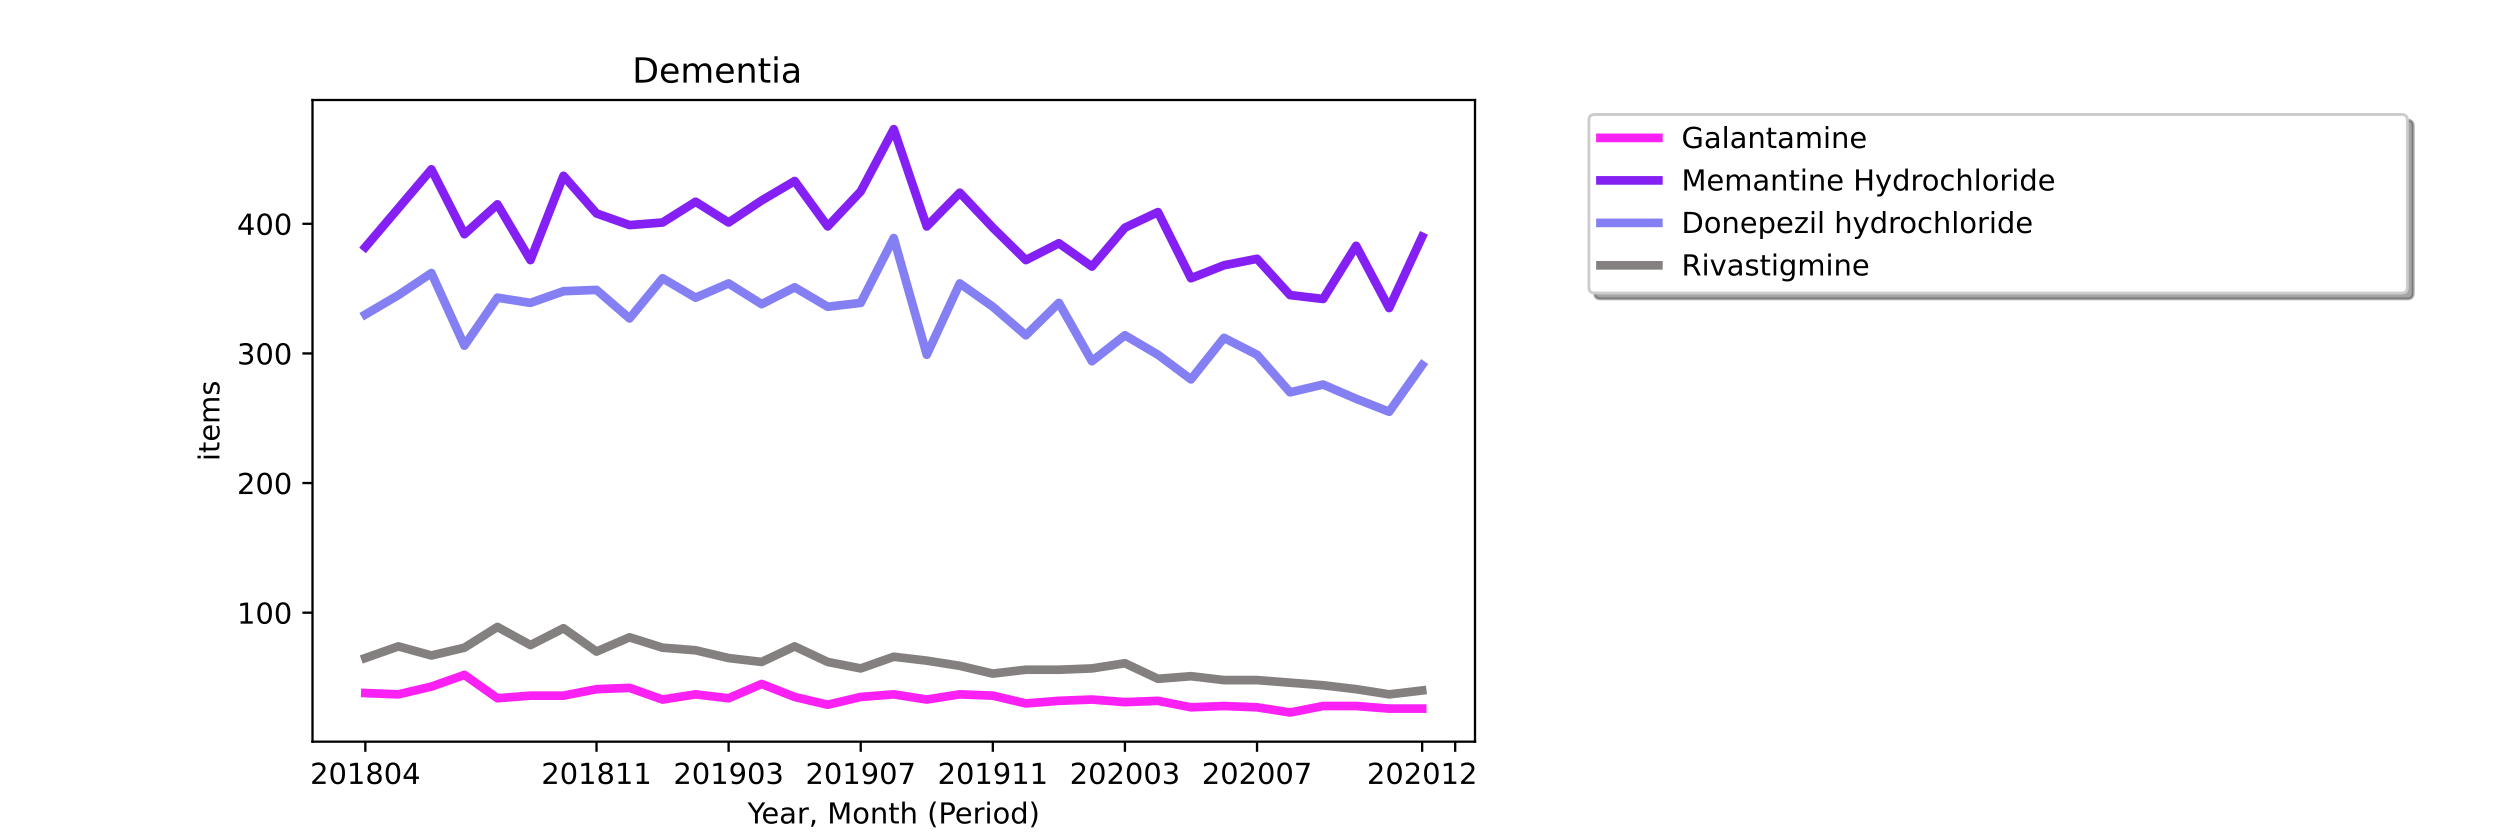 <?xml version="1.0" encoding="utf-8" standalone="no"?>
<!DOCTYPE svg PUBLIC "-//W3C//DTD SVG 1.1//EN"
  "http://www.w3.org/Graphics/SVG/1.1/DTD/svg11.dtd">
<!-- Created with matplotlib (https://matplotlib.org/) -->
<svg height="288pt" version="1.1" viewBox="0 0 864 288" width="864pt" xmlns="http://www.w3.org/2000/svg" xmlns:xlink="http://www.w3.org/1999/xlink">
 <defs>
  <style type="text/css">*{stroke-linecap:butt;stroke-linejoin:round;}</style>
 </defs>
 <g id="figure_1">
  <g id="patch_1">
   <path d="M 0 288 
L 864 288 
L 864 0 
L 0 0 
z
" style="fill:#ffffff;"/>
  </g>
  <g id="axes_1">
   <g id="patch_2">
    <path d="M 108 256.32 
L 509.76 256.32 
L 509.76 34.56 
L 108 34.56 
z
" style="fill:#ffffff;"/>
   </g>
   <g id="matplotlib.axis_1">
    <g id="xtick_1">
     <g id="line2d_1">
      <defs>
       <path d="M 0 0 
L 0 3.5 
" id="m4c3b6fddd6" style="stroke:#000000;stroke-width:0.8;"/>
      </defs>
      <g>
       <use style="stroke:#000000;stroke-width:0.8;" x="126.262" xlink:href="#m4c3b6fddd6" y="256.32"/>
      </g>
     </g>
     <g id="text_1">
      <!-- 201804 -->
      <g transform="translate(107.174 270.918)scale(0.1 -0.1)">
       <defs>
        <path d="M 19.188 8.297 
L 53.609 8.297 
L 53.609 0 
L 7.328 0 
L 7.328 8.297 
Q 12.938 14.109 22.625 23.891 
Q 32.328 33.688 34.812 36.531 
Q 39.547 41.844 41.422 45.531 
Q 43.312 49.219 43.312 52.781 
Q 43.312 58.594 39.234 62.25 
Q 35.156 65.922 28.609 65.922 
Q 23.969 65.922 18.812 64.312 
Q 13.672 62.703 7.812 59.422 
L 7.812 69.391 
Q 13.766 71.781 18.938 73 
Q 24.125 74.219 28.422 74.219 
Q 39.75 74.219 46.484 68.547 
Q 53.219 62.891 53.219 53.422 
Q 53.219 48.922 51.531 44.891 
Q 49.859 40.875 45.406 35.406 
Q 44.188 33.984 37.641 27.219 
Q 31.109 20.453 19.188 8.297 
z
" id="DejaVuSans-50"/>
        <path d="M 31.781 66.406 
Q 24.172 66.406 20.328 58.906 
Q 16.5 51.422 16.5 36.375 
Q 16.5 21.391 20.328 13.891 
Q 24.172 6.391 31.781 6.391 
Q 39.453 6.391 43.281 13.891 
Q 47.125 21.391 47.125 36.375 
Q 47.125 51.422 43.281 58.906 
Q 39.453 66.406 31.781 66.406 
z
M 31.781 74.219 
Q 44.047 74.219 50.516 64.516 
Q 56.984 54.828 56.984 36.375 
Q 56.984 17.969 50.516 8.266 
Q 44.047 -1.422 31.781 -1.422 
Q 19.531 -1.422 13.062 8.266 
Q 6.594 17.969 6.594 36.375 
Q 6.594 54.828 13.062 64.516 
Q 19.531 74.219 31.781 74.219 
z
" id="DejaVuSans-48"/>
        <path d="M 12.406 8.297 
L 28.516 8.297 
L 28.516 63.922 
L 10.984 60.406 
L 10.984 69.391 
L 28.422 72.906 
L 38.281 72.906 
L 38.281 8.297 
L 54.391 8.297 
L 54.391 0 
L 12.406 0 
z
" id="DejaVuSans-49"/>
        <path d="M 31.781 34.625 
Q 24.75 34.625 20.719 30.859 
Q 16.703 27.094 16.703 20.516 
Q 16.703 13.922 20.719 10.156 
Q 24.75 6.391 31.781 6.391 
Q 38.812 6.391 42.859 10.172 
Q 46.922 13.969 46.922 20.516 
Q 46.922 27.094 42.891 30.859 
Q 38.875 34.625 31.781 34.625 
z
M 21.922 38.812 
Q 15.578 40.375 12.031 44.719 
Q 8.5 49.078 8.5 55.328 
Q 8.5 64.062 14.719 69.141 
Q 20.953 74.219 31.781 74.219 
Q 42.672 74.219 48.875 69.141 
Q 55.078 64.062 55.078 55.328 
Q 55.078 49.078 51.531 44.719 
Q 48 40.375 41.703 38.812 
Q 48.828 37.156 52.797 32.312 
Q 56.781 27.484 56.781 20.516 
Q 56.781 9.906 50.312 4.234 
Q 43.844 -1.422 31.781 -1.422 
Q 19.734 -1.422 13.25 4.234 
Q 6.781 9.906 6.781 20.516 
Q 6.781 27.484 10.781 32.312 
Q 14.797 37.156 21.922 38.812 
z
M 18.312 54.391 
Q 18.312 48.734 21.844 45.562 
Q 25.391 42.391 31.781 42.391 
Q 38.141 42.391 41.719 45.562 
Q 45.312 48.734 45.312 54.391 
Q 45.312 60.062 41.719 63.234 
Q 38.141 66.406 31.781 66.406 
Q 25.391 66.406 21.844 63.234 
Q 18.312 60.062 18.312 54.391 
z
" id="DejaVuSans-56"/>
        <path d="M 37.797 64.312 
L 12.891 25.391 
L 37.797 25.391 
z
M 35.203 72.906 
L 47.609 72.906 
L 47.609 25.391 
L 58.016 25.391 
L 58.016 17.188 
L 47.609 17.188 
L 47.609 0 
L 37.797 0 
L 37.797 17.188 
L 4.891 17.188 
L 4.891 26.703 
z
" id="DejaVuSans-52"/>
       </defs>
       <use xlink:href="#DejaVuSans-50"/>
       <use x="63.623" xlink:href="#DejaVuSans-48"/>
       <use x="127.246" xlink:href="#DejaVuSans-49"/>
       <use x="190.869" xlink:href="#DejaVuSans-56"/>
       <use x="254.492" xlink:href="#DejaVuSans-48"/>
       <use x="318.115" xlink:href="#DejaVuSans-52"/>
      </g>
     </g>
    </g>
    <g id="xtick_2">
     <g id="line2d_2">
      <g>
       <use style="stroke:#000000;stroke-width:0.8;" x="206.157" xlink:href="#m4c3b6fddd6" y="256.32"/>
      </g>
     </g>
     <g id="text_2">
      <!-- 201811 -->
      <g transform="translate(187.07 270.918)scale(0.1 -0.1)">
       <use xlink:href="#DejaVuSans-50"/>
       <use x="63.623" xlink:href="#DejaVuSans-48"/>
       <use x="127.246" xlink:href="#DejaVuSans-49"/>
       <use x="190.869" xlink:href="#DejaVuSans-56"/>
       <use x="254.492" xlink:href="#DejaVuSans-49"/>
       <use x="318.115" xlink:href="#DejaVuSans-49"/>
      </g>
     </g>
    </g>
    <g id="xtick_3">
     <g id="line2d_3">
      <g>
       <use style="stroke:#000000;stroke-width:0.8;" x="251.812" xlink:href="#m4c3b6fddd6" y="256.32"/>
      </g>
     </g>
     <g id="text_3">
      <!-- 201903 -->
      <g transform="translate(232.724 270.918)scale(0.1 -0.1)">
       <defs>
        <path d="M 10.984 1.516 
L 10.984 10.5 
Q 14.703 8.734 18.5 7.812 
Q 22.312 6.891 25.984 6.891 
Q 35.75 6.891 40.891 13.453 
Q 46.047 20.016 46.781 33.406 
Q 43.953 29.203 39.594 26.953 
Q 35.25 24.703 29.984 24.703 
Q 19.047 24.703 12.672 31.312 
Q 6.297 37.938 6.297 49.422 
Q 6.297 60.641 12.938 67.422 
Q 19.578 74.219 30.609 74.219 
Q 43.266 74.219 49.922 64.516 
Q 56.594 54.828 56.594 36.375 
Q 56.594 19.141 48.406 8.859 
Q 40.234 -1.422 26.422 -1.422 
Q 22.703 -1.422 18.891 -0.688 
Q 15.094 0.047 10.984 1.516 
z
M 30.609 32.422 
Q 37.25 32.422 41.125 36.953 
Q 45.016 41.5 45.016 49.422 
Q 45.016 57.281 41.125 61.844 
Q 37.25 66.406 30.609 66.406 
Q 23.969 66.406 20.094 61.844 
Q 16.219 57.281 16.219 49.422 
Q 16.219 41.5 20.094 36.953 
Q 23.969 32.422 30.609 32.422 
z
" id="DejaVuSans-57"/>
        <path d="M 40.578 39.312 
Q 47.656 37.797 51.625 33 
Q 55.609 28.219 55.609 21.188 
Q 55.609 10.406 48.188 4.484 
Q 40.766 -1.422 27.094 -1.422 
Q 22.516 -1.422 17.656 -0.516 
Q 12.797 0.391 7.625 2.203 
L 7.625 11.719 
Q 11.719 9.328 16.594 8.109 
Q 21.484 6.891 26.812 6.891 
Q 36.078 6.891 40.938 10.547 
Q 45.797 14.203 45.797 21.188 
Q 45.797 27.641 41.281 31.266 
Q 36.766 34.906 28.719 34.906 
L 20.219 34.906 
L 20.219 43.016 
L 29.109 43.016 
Q 36.375 43.016 40.234 45.922 
Q 44.094 48.828 44.094 54.297 
Q 44.094 59.906 40.109 62.906 
Q 36.141 65.922 28.719 65.922 
Q 24.656 65.922 20.016 65.031 
Q 15.375 64.156 9.812 62.312 
L 9.812 71.094 
Q 15.438 72.656 20.344 73.438 
Q 25.25 74.219 29.594 74.219 
Q 40.828 74.219 47.359 69.109 
Q 53.906 64.016 53.906 55.328 
Q 53.906 49.266 50.438 45.094 
Q 46.969 40.922 40.578 39.312 
z
" id="DejaVuSans-51"/>
       </defs>
       <use xlink:href="#DejaVuSans-50"/>
       <use x="63.623" xlink:href="#DejaVuSans-48"/>
       <use x="127.246" xlink:href="#DejaVuSans-49"/>
       <use x="190.869" xlink:href="#DejaVuSans-57"/>
       <use x="254.492" xlink:href="#DejaVuSans-48"/>
       <use x="318.115" xlink:href="#DejaVuSans-51"/>
      </g>
     </g>
    </g>
    <g id="xtick_4">
     <g id="line2d_4">
      <g>
       <use style="stroke:#000000;stroke-width:0.8;" x="297.466" xlink:href="#m4c3b6fddd6" y="256.32"/>
      </g>
     </g>
     <g id="text_4">
      <!-- 201907 -->
      <g transform="translate(278.379 270.918)scale(0.1 -0.1)">
       <defs>
        <path d="M 8.203 72.906 
L 55.078 72.906 
L 55.078 68.703 
L 28.609 0 
L 18.312 0 
L 43.219 64.594 
L 8.203 64.594 
z
" id="DejaVuSans-55"/>
       </defs>
       <use xlink:href="#DejaVuSans-50"/>
       <use x="63.623" xlink:href="#DejaVuSans-48"/>
       <use x="127.246" xlink:href="#DejaVuSans-49"/>
       <use x="190.869" xlink:href="#DejaVuSans-57"/>
       <use x="254.492" xlink:href="#DejaVuSans-48"/>
       <use x="318.115" xlink:href="#DejaVuSans-55"/>
      </g>
     </g>
    </g>
    <g id="xtick_5">
     <g id="line2d_5">
      <g>
       <use style="stroke:#000000;stroke-width:0.8;" x="343.121" xlink:href="#m4c3b6fddd6" y="256.32"/>
      </g>
     </g>
     <g id="text_5">
      <!-- 201911 -->
      <g transform="translate(324.033 270.918)scale(0.1 -0.1)">
       <use xlink:href="#DejaVuSans-50"/>
       <use x="63.623" xlink:href="#DejaVuSans-48"/>
       <use x="127.246" xlink:href="#DejaVuSans-49"/>
       <use x="190.869" xlink:href="#DejaVuSans-57"/>
       <use x="254.492" xlink:href="#DejaVuSans-49"/>
       <use x="318.115" xlink:href="#DejaVuSans-49"/>
      </g>
     </g>
    </g>
    <g id="xtick_6">
     <g id="line2d_6">
      <g>
       <use style="stroke:#000000;stroke-width:0.8;" x="388.775" xlink:href="#m4c3b6fddd6" y="256.32"/>
      </g>
     </g>
     <g id="text_6">
      <!-- 202003 -->
      <g transform="translate(369.688 270.918)scale(0.1 -0.1)">
       <use xlink:href="#DejaVuSans-50"/>
       <use x="63.623" xlink:href="#DejaVuSans-48"/>
       <use x="127.246" xlink:href="#DejaVuSans-50"/>
       <use x="190.869" xlink:href="#DejaVuSans-48"/>
       <use x="254.492" xlink:href="#DejaVuSans-48"/>
       <use x="318.115" xlink:href="#DejaVuSans-51"/>
      </g>
     </g>
    </g>
    <g id="xtick_7">
     <g id="line2d_7">
      <g>
       <use style="stroke:#000000;stroke-width:0.8;" x="434.43" xlink:href="#m4c3b6fddd6" y="256.32"/>
      </g>
     </g>
     <g id="text_7">
      <!-- 202007 -->
      <g transform="translate(415.342 270.918)scale(0.1 -0.1)">
       <use xlink:href="#DejaVuSans-50"/>
       <use x="63.623" xlink:href="#DejaVuSans-48"/>
       <use x="127.246" xlink:href="#DejaVuSans-50"/>
       <use x="190.869" xlink:href="#DejaVuSans-48"/>
       <use x="254.492" xlink:href="#DejaVuSans-48"/>
       <use x="318.115" xlink:href="#DejaVuSans-55"/>
      </g>
     </g>
    </g>
    <g id="xtick_8">
     <g id="line2d_8">
      <g>
       <use style="stroke:#000000;stroke-width:0.8;" x="491.498" xlink:href="#m4c3b6fddd6" y="256.32"/>
      </g>
     </g>
     <g id="text_8">
      <!-- 202012 -->
      <g transform="translate(472.411 270.918)scale(0.1 -0.1)">
       <use xlink:href="#DejaVuSans-50"/>
       <use x="63.623" xlink:href="#DejaVuSans-48"/>
       <use x="127.246" xlink:href="#DejaVuSans-50"/>
       <use x="190.869" xlink:href="#DejaVuSans-48"/>
       <use x="254.492" xlink:href="#DejaVuSans-49"/>
       <use x="318.115" xlink:href="#DejaVuSans-50"/>
      </g>
     </g>
    </g>
    <g id="xtick_9">
     <g id="line2d_9">
      <g>
       <use style="stroke:#000000;stroke-width:0.8;" x="502.912" xlink:href="#m4c3b6fddd6" y="256.32"/>
      </g>
     </g>
    </g>
    <g id="text_9">
     <!-- Year, Month (Period) -->
     <g transform="translate(258.364 284.597)scale(0.1 -0.1)">
      <defs>
       <path d="M -0.203 72.906 
L 10.406 72.906 
L 30.609 42.922 
L 50.688 72.906 
L 61.281 72.906 
L 35.5 34.719 
L 35.5 0 
L 25.594 0 
L 25.594 34.719 
z
" id="DejaVuSans-89"/>
       <path d="M 56.203 29.594 
L 56.203 25.203 
L 14.891 25.203 
Q 15.484 15.922 20.484 11.062 
Q 25.484 6.203 34.422 6.203 
Q 39.594 6.203 44.453 7.469 
Q 49.312 8.734 54.109 11.281 
L 54.109 2.781 
Q 49.266 0.734 44.188 -0.344 
Q 39.109 -1.422 33.891 -1.422 
Q 20.797 -1.422 13.156 6.188 
Q 5.516 13.812 5.516 26.812 
Q 5.516 40.234 12.766 48.109 
Q 20.016 56 32.328 56 
Q 43.359 56 49.781 48.891 
Q 56.203 41.797 56.203 29.594 
z
M 47.219 32.234 
Q 47.125 39.594 43.094 43.984 
Q 39.062 48.391 32.422 48.391 
Q 24.906 48.391 20.391 44.141 
Q 15.875 39.891 15.188 32.172 
z
" id="DejaVuSans-101"/>
       <path d="M 34.281 27.484 
Q 23.391 27.484 19.188 25 
Q 14.984 22.516 14.984 16.5 
Q 14.984 11.719 18.141 8.906 
Q 21.297 6.109 26.703 6.109 
Q 34.188 6.109 38.703 11.406 
Q 43.219 16.703 43.219 25.484 
L 43.219 27.484 
z
M 52.203 31.203 
L 52.203 0 
L 43.219 0 
L 43.219 8.297 
Q 40.141 3.328 35.547 0.953 
Q 30.953 -1.422 24.312 -1.422 
Q 15.922 -1.422 10.953 3.297 
Q 6 8.016 6 15.922 
Q 6 25.141 12.172 29.828 
Q 18.359 34.516 30.609 34.516 
L 43.219 34.516 
L 43.219 35.406 
Q 43.219 41.609 39.141 45 
Q 35.062 48.391 27.688 48.391 
Q 23 48.391 18.547 47.266 
Q 14.109 46.141 10.016 43.891 
L 10.016 52.203 
Q 14.938 54.109 19.578 55.047 
Q 24.219 56 28.609 56 
Q 40.484 56 46.344 49.844 
Q 52.203 43.703 52.203 31.203 
z
" id="DejaVuSans-97"/>
       <path d="M 41.109 46.297 
Q 39.594 47.172 37.812 47.578 
Q 36.031 48 33.891 48 
Q 26.266 48 22.188 43.047 
Q 18.109 38.094 18.109 28.812 
L 18.109 0 
L 9.078 0 
L 9.078 54.688 
L 18.109 54.688 
L 18.109 46.188 
Q 20.953 51.172 25.484 53.578 
Q 30.031 56 36.531 56 
Q 37.453 56 38.578 55.875 
Q 39.703 55.766 41.062 55.516 
z
" id="DejaVuSans-114"/>
       <path d="M 11.719 12.406 
L 22.016 12.406 
L 22.016 4 
L 14.016 -11.625 
L 7.719 -11.625 
L 11.719 4 
z
" id="DejaVuSans-44"/>
       <path id="DejaVuSans-32"/>
       <path d="M 9.812 72.906 
L 24.516 72.906 
L 43.109 23.297 
L 61.812 72.906 
L 76.516 72.906 
L 76.516 0 
L 66.891 0 
L 66.891 64.016 
L 48.094 14.016 
L 38.188 14.016 
L 19.391 64.016 
L 19.391 0 
L 9.812 0 
z
" id="DejaVuSans-77"/>
       <path d="M 30.609 48.391 
Q 23.391 48.391 19.188 42.75 
Q 14.984 37.109 14.984 27.297 
Q 14.984 17.484 19.156 11.844 
Q 23.344 6.203 30.609 6.203 
Q 37.797 6.203 41.984 11.859 
Q 46.188 17.531 46.188 27.297 
Q 46.188 37.016 41.984 42.703 
Q 37.797 48.391 30.609 48.391 
z
M 30.609 56 
Q 42.328 56 49.016 48.375 
Q 55.719 40.766 55.719 27.297 
Q 55.719 13.875 49.016 6.219 
Q 42.328 -1.422 30.609 -1.422 
Q 18.844 -1.422 12.172 6.219 
Q 5.516 13.875 5.516 27.297 
Q 5.516 40.766 12.172 48.375 
Q 18.844 56 30.609 56 
z
" id="DejaVuSans-111"/>
       <path d="M 54.891 33.016 
L 54.891 0 
L 45.906 0 
L 45.906 32.719 
Q 45.906 40.484 42.875 44.328 
Q 39.844 48.188 33.797 48.188 
Q 26.516 48.188 22.312 43.547 
Q 18.109 38.922 18.109 30.906 
L 18.109 0 
L 9.078 0 
L 9.078 54.688 
L 18.109 54.688 
L 18.109 46.188 
Q 21.344 51.125 25.703 53.562 
Q 30.078 56 35.797 56 
Q 45.219 56 50.047 50.172 
Q 54.891 44.344 54.891 33.016 
z
" id="DejaVuSans-110"/>
       <path d="M 18.312 70.219 
L 18.312 54.688 
L 36.812 54.688 
L 36.812 47.703 
L 18.312 47.703 
L 18.312 18.016 
Q 18.312 11.328 20.141 9.422 
Q 21.969 7.516 27.594 7.516 
L 36.812 7.516 
L 36.812 0 
L 27.594 0 
Q 17.188 0 13.234 3.875 
Q 9.281 7.766 9.281 18.016 
L 9.281 47.703 
L 2.688 47.703 
L 2.688 54.688 
L 9.281 54.688 
L 9.281 70.219 
z
" id="DejaVuSans-116"/>
       <path d="M 54.891 33.016 
L 54.891 0 
L 45.906 0 
L 45.906 32.719 
Q 45.906 40.484 42.875 44.328 
Q 39.844 48.188 33.797 48.188 
Q 26.516 48.188 22.312 43.547 
Q 18.109 38.922 18.109 30.906 
L 18.109 0 
L 9.078 0 
L 9.078 75.984 
L 18.109 75.984 
L 18.109 46.188 
Q 21.344 51.125 25.703 53.562 
Q 30.078 56 35.797 56 
Q 45.219 56 50.047 50.172 
Q 54.891 44.344 54.891 33.016 
z
" id="DejaVuSans-104"/>
       <path d="M 31 75.875 
Q 24.469 64.656 21.281 53.656 
Q 18.109 42.672 18.109 31.391 
Q 18.109 20.125 21.312 9.062 
Q 24.516 -2 31 -13.188 
L 23.188 -13.188 
Q 15.875 -1.703 12.234 9.375 
Q 8.594 20.453 8.594 31.391 
Q 8.594 42.281 12.203 53.312 
Q 15.828 64.359 23.188 75.875 
z
" id="DejaVuSans-40"/>
       <path d="M 19.672 64.797 
L 19.672 37.406 
L 32.078 37.406 
Q 38.969 37.406 42.719 40.969 
Q 46.484 44.531 46.484 51.125 
Q 46.484 57.672 42.719 61.234 
Q 38.969 64.797 32.078 64.797 
z
M 9.812 72.906 
L 32.078 72.906 
Q 44.344 72.906 50.609 67.359 
Q 56.891 61.812 56.891 51.125 
Q 56.891 40.328 50.609 34.812 
Q 44.344 29.297 32.078 29.297 
L 19.672 29.297 
L 19.672 0 
L 9.812 0 
z
" id="DejaVuSans-80"/>
       <path d="M 9.422 54.688 
L 18.406 54.688 
L 18.406 0 
L 9.422 0 
z
M 9.422 75.984 
L 18.406 75.984 
L 18.406 64.594 
L 9.422 64.594 
z
" id="DejaVuSans-105"/>
       <path d="M 45.406 46.391 
L 45.406 75.984 
L 54.391 75.984 
L 54.391 0 
L 45.406 0 
L 45.406 8.203 
Q 42.578 3.328 38.25 0.953 
Q 33.938 -1.422 27.875 -1.422 
Q 17.969 -1.422 11.734 6.484 
Q 5.516 14.406 5.516 27.297 
Q 5.516 40.188 11.734 48.094 
Q 17.969 56 27.875 56 
Q 33.938 56 38.25 53.625 
Q 42.578 51.266 45.406 46.391 
z
M 14.797 27.297 
Q 14.797 17.391 18.875 11.75 
Q 22.953 6.109 30.078 6.109 
Q 37.203 6.109 41.297 11.75 
Q 45.406 17.391 45.406 27.297 
Q 45.406 37.203 41.297 42.844 
Q 37.203 48.484 30.078 48.484 
Q 22.953 48.484 18.875 42.844 
Q 14.797 37.203 14.797 27.297 
z
" id="DejaVuSans-100"/>
       <path d="M 8.016 75.875 
L 15.828 75.875 
Q 23.141 64.359 26.781 53.312 
Q 30.422 42.281 30.422 31.391 
Q 30.422 20.453 26.781 9.375 
Q 23.141 -1.703 15.828 -13.188 
L 8.016 -13.188 
Q 14.5 -2 17.703 9.062 
Q 20.906 20.125 20.906 31.391 
Q 20.906 42.672 17.703 53.656 
Q 14.5 64.656 8.016 75.875 
z
" id="DejaVuSans-41"/>
      </defs>
      <use xlink:href="#DejaVuSans-89"/>
      <use x="47.834" xlink:href="#DejaVuSans-101"/>
      <use x="109.357" xlink:href="#DejaVuSans-97"/>
      <use x="170.637" xlink:href="#DejaVuSans-114"/>
      <use x="211.75" xlink:href="#DejaVuSans-44"/>
      <use x="243.537" xlink:href="#DejaVuSans-32"/>
      <use x="275.324" xlink:href="#DejaVuSans-77"/>
      <use x="361.604" xlink:href="#DejaVuSans-111"/>
      <use x="422.785" xlink:href="#DejaVuSans-110"/>
      <use x="486.164" xlink:href="#DejaVuSans-116"/>
      <use x="525.373" xlink:href="#DejaVuSans-104"/>
      <use x="588.752" xlink:href="#DejaVuSans-32"/>
      <use x="620.539" xlink:href="#DejaVuSans-40"/>
      <use x="659.553" xlink:href="#DejaVuSans-80"/>
      <use x="716.23" xlink:href="#DejaVuSans-101"/>
      <use x="777.754" xlink:href="#DejaVuSans-114"/>
      <use x="818.867" xlink:href="#DejaVuSans-105"/>
      <use x="846.65" xlink:href="#DejaVuSans-111"/>
      <use x="907.832" xlink:href="#DejaVuSans-100"/>
      <use x="971.309" xlink:href="#DejaVuSans-41"/>
     </g>
    </g>
   </g>
   <g id="matplotlib.axis_2">
    <g id="ytick_1">
     <g id="line2d_10">
      <defs>
       <path d="M 0 0 
L -3.5 0 
" id="m5b4f9be34d" style="stroke:#000000;stroke-width:0.8;"/>
      </defs>
      <g>
       <use style="stroke:#000000;stroke-width:0.8;" x="108" xlink:href="#m5b4f9be34d" y="211.744"/>
      </g>
     </g>
     <g id="text_10">
      <!-- 100 -->
      <g transform="translate(81.912 215.543)scale(0.1 -0.1)">
       <use xlink:href="#DejaVuSans-49"/>
       <use x="63.623" xlink:href="#DejaVuSans-48"/>
       <use x="127.246" xlink:href="#DejaVuSans-48"/>
      </g>
     </g>
    </g>
    <g id="ytick_2">
     <g id="line2d_11">
      <g>
       <use style="stroke:#000000;stroke-width:0.8;" x="108" xlink:href="#m5b4f9be34d" y="166.944"/>
      </g>
     </g>
     <g id="text_11">
      <!-- 200 -->
      <g transform="translate(81.912 170.743)scale(0.1 -0.1)">
       <use xlink:href="#DejaVuSans-50"/>
       <use x="63.623" xlink:href="#DejaVuSans-48"/>
       <use x="127.246" xlink:href="#DejaVuSans-48"/>
      </g>
     </g>
    </g>
    <g id="ytick_3">
     <g id="line2d_12">
      <g>
       <use style="stroke:#000000;stroke-width:0.8;" x="108" xlink:href="#m5b4f9be34d" y="122.144"/>
      </g>
     </g>
     <g id="text_12">
      <!-- 300 -->
      <g transform="translate(81.912 125.943)scale(0.1 -0.1)">
       <use xlink:href="#DejaVuSans-51"/>
       <use x="63.623" xlink:href="#DejaVuSans-48"/>
       <use x="127.246" xlink:href="#DejaVuSans-48"/>
      </g>
     </g>
    </g>
    <g id="ytick_4">
     <g id="line2d_13">
      <g>
       <use style="stroke:#000000;stroke-width:0.8;" x="108" xlink:href="#m5b4f9be34d" y="77.344"/>
      </g>
     </g>
     <g id="text_13">
      <!-- 400 -->
      <g transform="translate(81.912 81.143)scale(0.1 -0.1)">
       <use xlink:href="#DejaVuSans-52"/>
       <use x="63.623" xlink:href="#DejaVuSans-48"/>
       <use x="127.246" xlink:href="#DejaVuSans-48"/>
      </g>
     </g>
    </g>
    <g id="text_14">
     <!-- items -->
     <g transform="translate(75.833 159.341)rotate(-90)scale(0.1 -0.1)">
      <defs>
       <path d="M 52 44.188 
Q 55.375 50.25 60.062 53.125 
Q 64.75 56 71.094 56 
Q 79.641 56 84.281 50.016 
Q 88.922 44.047 88.922 33.016 
L 88.922 0 
L 79.891 0 
L 79.891 32.719 
Q 79.891 40.578 77.094 44.375 
Q 74.312 48.188 68.609 48.188 
Q 61.625 48.188 57.562 43.547 
Q 53.516 38.922 53.516 30.906 
L 53.516 0 
L 44.484 0 
L 44.484 32.719 
Q 44.484 40.625 41.703 44.406 
Q 38.922 48.188 33.109 48.188 
Q 26.219 48.188 22.156 43.531 
Q 18.109 38.875 18.109 30.906 
L 18.109 0 
L 9.078 0 
L 9.078 54.688 
L 18.109 54.688 
L 18.109 46.188 
Q 21.188 51.219 25.484 53.609 
Q 29.781 56 35.688 56 
Q 41.656 56 45.828 52.969 
Q 50 49.953 52 44.188 
z
" id="DejaVuSans-109"/>
       <path d="M 44.281 53.078 
L 44.281 44.578 
Q 40.484 46.531 36.375 47.5 
Q 32.281 48.484 27.875 48.484 
Q 21.188 48.484 17.844 46.438 
Q 14.5 44.391 14.5 40.281 
Q 14.5 37.156 16.891 35.375 
Q 19.281 33.594 26.516 31.984 
L 29.594 31.297 
Q 39.156 29.25 43.188 25.516 
Q 47.219 21.781 47.219 15.094 
Q 47.219 7.469 41.188 3.016 
Q 35.156 -1.422 24.609 -1.422 
Q 20.219 -1.422 15.453 -0.562 
Q 10.688 0.297 5.422 2 
L 5.422 11.281 
Q 10.406 8.688 15.234 7.391 
Q 20.062 6.109 24.812 6.109 
Q 31.156 6.109 34.562 8.281 
Q 37.984 10.453 37.984 14.406 
Q 37.984 18.062 35.516 20.016 
Q 33.062 21.969 24.703 23.781 
L 21.578 24.516 
Q 13.234 26.266 9.516 29.906 
Q 5.812 33.547 5.812 39.891 
Q 5.812 47.609 11.281 51.797 
Q 16.75 56 26.812 56 
Q 31.781 56 36.172 55.266 
Q 40.578 54.547 44.281 53.078 
z
" id="DejaVuSans-115"/>
      </defs>
      <use xlink:href="#DejaVuSans-105"/>
      <use x="27.783" xlink:href="#DejaVuSans-116"/>
      <use x="66.992" xlink:href="#DejaVuSans-101"/>
      <use x="128.516" xlink:href="#DejaVuSans-109"/>
      <use x="225.928" xlink:href="#DejaVuSans-115"/>
     </g>
    </g>
   </g>
   <g id="line2d_14">
    <path clip-path="url(#pff1a5f03e6)" d="M 126.262 239.52 
L 137.675 239.968 
L 149.089 237.28 
L 160.503 233.248 
L 171.916 241.312 
L 183.33 240.416 
L 194.744 240.416 
L 206.157 238.176 
L 217.571 237.728 
L 228.985 241.76 
L 240.398 239.968 
L 251.812 241.312 
L 263.225 236.384 
L 274.639 240.864 
L 286.053 243.552 
L 297.466 240.864 
L 308.88 239.968 
L 320.294 241.76 
L 331.707 239.968 
L 343.121 240.416 
L 354.535 243.104 
L 365.948 242.208 
L 377.362 241.76 
L 388.775 242.656 
L 400.189 242.208 
L 411.603 244.448 
L 423.016 244 
L 434.43 244.448 
L 445.844 246.24 
L 457.257 244 
L 468.671 244 
L 480.085 244.896 
L 491.498 244.896 
" style="fill:none;stroke:#fb20f3;stroke-linecap:square;stroke-width:3;"/>
   </g>
   <g id="line2d_15">
    <path clip-path="url(#pff1a5f03e6)" d="M 126.262 85.408 
L 137.675 71.968 
L 149.089 58.528 
L 160.503 80.928 
L 171.916 70.624 
L 183.33 89.888 
L 194.744 60.768 
L 206.157 73.76 
L 217.571 77.792 
L 228.985 76.896 
L 240.398 69.728 
L 251.812 76.896 
L 263.225 69.28 
L 274.639 62.56 
L 286.053 78.24 
L 297.466 66.144 
L 308.88 44.64 
L 320.294 78.24 
L 331.707 66.592 
L 343.121 78.688 
L 354.535 89.888 
L 365.948 84.064 
L 377.362 92.128 
L 388.775 78.688 
L 400.189 73.312 
L 411.603 96.16 
L 423.016 91.68 
L 434.43 89.44 
L 445.844 101.984 
L 457.257 103.328 
L 468.671 84.96 
L 480.085 106.464 
L 491.498 81.824 
" style="fill:none;stroke:#8420f3;stroke-linecap:square;stroke-width:3;"/>
   </g>
   <g id="line2d_16">
    <path clip-path="url(#pff1a5f03e6)" d="M 126.262 108.704 
L 137.675 101.984 
L 149.089 94.368 
L 160.503 119.456 
L 171.916 102.88 
L 183.33 104.672 
L 194.744 100.64 
L 206.157 100.192 
L 217.571 110.048 
L 228.985 96.16 
L 240.398 102.88 
L 251.812 97.952 
L 263.225 105.12 
L 274.639 99.296 
L 286.053 106.016 
L 297.466 104.672 
L 308.88 82.272 
L 320.294 122.592 
L 331.707 97.952 
L 343.121 106.016 
L 354.535 115.872 
L 365.948 104.672 
L 377.362 124.832 
L 388.775 115.872 
L 400.189 122.592 
L 411.603 131.104 
L 423.016 116.768 
L 434.43 122.592 
L 445.844 135.584 
L 457.257 132.896 
L 468.671 137.824 
L 480.085 142.304 
L 491.498 126.176 
" style="fill:none;stroke:#8480f3;stroke-linecap:square;stroke-width:3;"/>
   </g>
   <g id="line2d_17">
    <path clip-path="url(#pff1a5f03e6)" d="M 126.262 227.424 
L 137.675 223.392 
L 149.089 226.528 
L 160.503 223.84 
L 171.916 216.672 
L 183.33 222.944 
L 194.744 217.12 
L 206.157 225.184 
L 217.571 220.256 
L 228.985 223.84 
L 240.398 224.736 
L 251.812 227.424 
L 263.225 228.768 
L 274.639 223.392 
L 286.053 228.768 
L 297.466 231.008 
L 308.88 226.976 
L 320.294 228.32 
L 331.707 230.112 
L 343.121 232.8 
L 354.535 231.456 
L 365.948 231.456 
L 377.362 231.008 
L 388.775 229.216 
L 400.189 234.592 
L 411.603 233.696 
L 423.016 235.04 
L 434.43 235.04 
L 445.844 235.936 
L 457.257 236.832 
L 468.671 238.176 
L 480.085 239.968 
L 491.498 238.624 
" style="fill:none;stroke:#84807f;stroke-linecap:square;stroke-width:3;"/>
   </g>
   <g id="patch_3">
    <path d="M 108 256.32 
L 108 34.56 
" style="fill:none;stroke:#000000;stroke-linecap:square;stroke-linejoin:miter;stroke-width:0.8;"/>
   </g>
   <g id="patch_4">
    <path d="M 509.76 256.32 
L 509.76 34.56 
" style="fill:none;stroke:#000000;stroke-linecap:square;stroke-linejoin:miter;stroke-width:0.8;"/>
   </g>
   <g id="patch_5">
    <path d="M 108 256.32 
L 509.76 256.32 
" style="fill:none;stroke:#000000;stroke-linecap:square;stroke-linejoin:miter;stroke-width:0.8;"/>
   </g>
   <g id="patch_6">
    <path d="M 108 34.56 
L 509.76 34.56 
" style="fill:none;stroke:#000000;stroke-linecap:square;stroke-linejoin:miter;stroke-width:0.8;"/>
   </g>
   <g id="text_15">
    <!-- Dementia                                 -->
    <g transform="translate(218.513 28.56)scale(0.12 -0.12)">
     <defs>
      <path d="M 19.672 64.797 
L 19.672 8.109 
L 31.594 8.109 
Q 46.688 8.109 53.688 14.938 
Q 60.688 21.781 60.688 36.531 
Q 60.688 51.172 53.688 57.984 
Q 46.688 64.797 31.594 64.797 
z
M 9.812 72.906 
L 30.078 72.906 
Q 51.266 72.906 61.172 64.094 
Q 71.094 55.281 71.094 36.531 
Q 71.094 17.672 61.125 8.828 
Q 51.172 0 30.078 0 
L 9.812 0 
z
" id="DejaVuSans-68"/>
     </defs>
     <use xlink:href="#DejaVuSans-68"/>
     <use x="77.002" xlink:href="#DejaVuSans-101"/>
     <use x="138.525" xlink:href="#DejaVuSans-109"/>
     <use x="235.938" xlink:href="#DejaVuSans-101"/>
     <use x="297.461" xlink:href="#DejaVuSans-110"/>
     <use x="360.84" xlink:href="#DejaVuSans-116"/>
     <use x="400.049" xlink:href="#DejaVuSans-105"/>
     <use x="427.832" xlink:href="#DejaVuSans-97"/>
     <use x="489.111" xlink:href="#DejaVuSans-32"/>
     <use x="520.898" xlink:href="#DejaVuSans-32"/>
     <use x="552.686" xlink:href="#DejaVuSans-32"/>
     <use x="584.473" xlink:href="#DejaVuSans-32"/>
     <use x="616.26" xlink:href="#DejaVuSans-32"/>
     <use x="648.047" xlink:href="#DejaVuSans-32"/>
     <use x="679.834" xlink:href="#DejaVuSans-32"/>
     <use x="711.621" xlink:href="#DejaVuSans-32"/>
     <use x="743.408" xlink:href="#DejaVuSans-32"/>
     <use x="775.195" xlink:href="#DejaVuSans-32"/>
     <use x="806.982" xlink:href="#DejaVuSans-32"/>
     <use x="838.77" xlink:href="#DejaVuSans-32"/>
     <use x="870.557" xlink:href="#DejaVuSans-32"/>
     <use x="902.344" xlink:href="#DejaVuSans-32"/>
     <use x="934.131" xlink:href="#DejaVuSans-32"/>
     <use x="965.918" xlink:href="#DejaVuSans-32"/>
     <use x="997.705" xlink:href="#DejaVuSans-32"/>
     <use x="1029.492" xlink:href="#DejaVuSans-32"/>
     <use x="1061.279" xlink:href="#DejaVuSans-32"/>
     <use x="1093.066" xlink:href="#DejaVuSans-32"/>
     <use x="1124.854" xlink:href="#DejaVuSans-32"/>
     <use x="1156.641" xlink:href="#DejaVuSans-32"/>
     <use x="1188.428" xlink:href="#DejaVuSans-32"/>
     <use x="1220.215" xlink:href="#DejaVuSans-32"/>
     <use x="1252.002" xlink:href="#DejaVuSans-32"/>
     <use x="1283.789" xlink:href="#DejaVuSans-32"/>
     <use x="1315.576" xlink:href="#DejaVuSans-32"/>
     <use x="1347.363" xlink:href="#DejaVuSans-32"/>
     <use x="1379.15" xlink:href="#DejaVuSans-32"/>
     <use x="1410.938" xlink:href="#DejaVuSans-32"/>
     <use x="1442.725" xlink:href="#DejaVuSans-32"/>
     <use x="1474.512" xlink:href="#DejaVuSans-32"/>
    </g>
   </g>
   <g id="legend_1">
    <g id="patch_7">
     <path d="M 553.122 103.272 
L 831.982 103.272 
Q 833.982 103.272 833.982 101.272 
L 833.982 43.56 
Q 833.982 41.56 831.982 41.56 
L 553.122 41.56 
Q 551.122 41.56 551.122 43.56 
L 551.122 101.272 
Q 551.122 103.272 553.122 103.272 
z
" style="fill:#4c4c4c;opacity:0.5;stroke:#4c4c4c;stroke-linejoin:miter;"/>
    </g>
    <g id="patch_8">
     <path d="M 551.122 101.272 
L 829.982 101.272 
Q 831.982 101.272 831.982 99.272 
L 831.982 41.56 
Q 831.982 39.56 829.982 39.56 
L 551.122 39.56 
Q 549.122 39.56 549.122 41.56 
L 549.122 99.272 
Q 549.122 101.272 551.122 101.272 
z
" style="fill:#ffffff;stroke:#cccccc;stroke-linejoin:miter;"/>
    </g>
    <g id="line2d_18">
     <path d="M 553.122 47.658 
L 573.122 47.658 
" style="fill:none;stroke:#fb20f3;stroke-linecap:square;stroke-width:3;"/>
    </g>
    <g id="line2d_19"/>
    <g id="text_16">
     <!-- Galantamine                                                  -->
     <g transform="translate(581.122 51.158)scale(0.1 -0.1)">
      <defs>
       <path d="M 59.516 10.406 
L 59.516 29.984 
L 43.406 29.984 
L 43.406 38.094 
L 69.281 38.094 
L 69.281 6.781 
Q 63.578 2.734 56.688 0.656 
Q 49.812 -1.422 42 -1.422 
Q 24.906 -1.422 15.25 8.562 
Q 5.609 18.562 5.609 36.375 
Q 5.609 54.25 15.25 64.234 
Q 24.906 74.219 42 74.219 
Q 49.125 74.219 55.547 72.453 
Q 61.969 70.703 67.391 67.281 
L 67.391 56.781 
Q 61.922 61.422 55.766 63.766 
Q 49.609 66.109 42.828 66.109 
Q 29.438 66.109 22.719 58.641 
Q 16.016 51.172 16.016 36.375 
Q 16.016 21.625 22.719 14.156 
Q 29.438 6.688 42.828 6.688 
Q 48.047 6.688 52.141 7.594 
Q 56.25 8.5 59.516 10.406 
z
" id="DejaVuSans-71"/>
       <path d="M 9.422 75.984 
L 18.406 75.984 
L 18.406 0 
L 9.422 0 
z
" id="DejaVuSans-108"/>
      </defs>
      <use xlink:href="#DejaVuSans-71"/>
      <use x="77.49" xlink:href="#DejaVuSans-97"/>
      <use x="138.77" xlink:href="#DejaVuSans-108"/>
      <use x="166.553" xlink:href="#DejaVuSans-97"/>
      <use x="227.832" xlink:href="#DejaVuSans-110"/>
      <use x="291.211" xlink:href="#DejaVuSans-116"/>
      <use x="330.42" xlink:href="#DejaVuSans-97"/>
      <use x="391.699" xlink:href="#DejaVuSans-109"/>
      <use x="489.111" xlink:href="#DejaVuSans-105"/>
      <use x="516.895" xlink:href="#DejaVuSans-110"/>
      <use x="580.273" xlink:href="#DejaVuSans-101"/>
      <use x="641.797" xlink:href="#DejaVuSans-32"/>
      <use x="673.584" xlink:href="#DejaVuSans-32"/>
      <use x="705.371" xlink:href="#DejaVuSans-32"/>
      <use x="737.158" xlink:href="#DejaVuSans-32"/>
      <use x="768.945" xlink:href="#DejaVuSans-32"/>
      <use x="800.732" xlink:href="#DejaVuSans-32"/>
      <use x="832.52" xlink:href="#DejaVuSans-32"/>
      <use x="864.307" xlink:href="#DejaVuSans-32"/>
      <use x="896.094" xlink:href="#DejaVuSans-32"/>
      <use x="927.881" xlink:href="#DejaVuSans-32"/>
      <use x="959.668" xlink:href="#DejaVuSans-32"/>
      <use x="991.455" xlink:href="#DejaVuSans-32"/>
      <use x="1023.242" xlink:href="#DejaVuSans-32"/>
      <use x="1055.029" xlink:href="#DejaVuSans-32"/>
      <use x="1086.816" xlink:href="#DejaVuSans-32"/>
      <use x="1118.604" xlink:href="#DejaVuSans-32"/>
      <use x="1150.391" xlink:href="#DejaVuSans-32"/>
      <use x="1182.178" xlink:href="#DejaVuSans-32"/>
      <use x="1213.965" xlink:href="#DejaVuSans-32"/>
      <use x="1245.752" xlink:href="#DejaVuSans-32"/>
      <use x="1277.539" xlink:href="#DejaVuSans-32"/>
      <use x="1309.326" xlink:href="#DejaVuSans-32"/>
      <use x="1341.113" xlink:href="#DejaVuSans-32"/>
      <use x="1372.9" xlink:href="#DejaVuSans-32"/>
      <use x="1404.688" xlink:href="#DejaVuSans-32"/>
      <use x="1436.475" xlink:href="#DejaVuSans-32"/>
      <use x="1468.262" xlink:href="#DejaVuSans-32"/>
      <use x="1500.049" xlink:href="#DejaVuSans-32"/>
      <use x="1531.836" xlink:href="#DejaVuSans-32"/>
      <use x="1563.623" xlink:href="#DejaVuSans-32"/>
      <use x="1595.41" xlink:href="#DejaVuSans-32"/>
      <use x="1627.197" xlink:href="#DejaVuSans-32"/>
      <use x="1658.984" xlink:href="#DejaVuSans-32"/>
      <use x="1690.771" xlink:href="#DejaVuSans-32"/>
      <use x="1722.559" xlink:href="#DejaVuSans-32"/>
      <use x="1754.346" xlink:href="#DejaVuSans-32"/>
      <use x="1786.133" xlink:href="#DejaVuSans-32"/>
      <use x="1817.92" xlink:href="#DejaVuSans-32"/>
      <use x="1849.707" xlink:href="#DejaVuSans-32"/>
      <use x="1881.494" xlink:href="#DejaVuSans-32"/>
      <use x="1913.281" xlink:href="#DejaVuSans-32"/>
      <use x="1945.068" xlink:href="#DejaVuSans-32"/>
      <use x="1976.855" xlink:href="#DejaVuSans-32"/>
      <use x="2008.643" xlink:href="#DejaVuSans-32"/>
      <use x="2040.43" xlink:href="#DejaVuSans-32"/>
      <use x="2072.217" xlink:href="#DejaVuSans-32"/>
      <use x="2104.004" xlink:href="#DejaVuSans-32"/>
      <use x="2135.791" xlink:href="#DejaVuSans-32"/>
      <use x="2167.578" xlink:href="#DejaVuSans-32"/>
     </g>
    </g>
    <g id="line2d_20">
     <path d="M 553.122 62.337 
L 573.122 62.337 
" style="fill:none;stroke:#8420f3;stroke-linecap:square;stroke-width:3;"/>
    </g>
    <g id="line2d_21"/>
    <g id="text_17">
     <!-- Memantine Hydrochloride                                      -->
     <g transform="translate(581.122 65.837)scale(0.1 -0.1)">
      <defs>
       <path d="M 9.812 72.906 
L 19.672 72.906 
L 19.672 43.016 
L 55.516 43.016 
L 55.516 72.906 
L 65.375 72.906 
L 65.375 0 
L 55.516 0 
L 55.516 34.719 
L 19.672 34.719 
L 19.672 0 
L 9.812 0 
z
" id="DejaVuSans-72"/>
       <path d="M 32.172 -5.078 
Q 28.375 -14.844 24.75 -17.812 
Q 21.141 -20.797 15.094 -20.797 
L 7.906 -20.797 
L 7.906 -13.281 
L 13.188 -13.281 
Q 16.891 -13.281 18.938 -11.516 
Q 21 -9.766 23.484 -3.219 
L 25.094 0.875 
L 2.984 54.688 
L 12.5 54.688 
L 29.594 11.922 
L 46.688 54.688 
L 56.203 54.688 
z
" id="DejaVuSans-121"/>
       <path d="M 48.781 52.594 
L 48.781 44.188 
Q 44.969 46.297 41.141 47.344 
Q 37.312 48.391 33.406 48.391 
Q 24.656 48.391 19.812 42.844 
Q 14.984 37.312 14.984 27.297 
Q 14.984 17.281 19.812 11.734 
Q 24.656 6.203 33.406 6.203 
Q 37.312 6.203 41.141 7.25 
Q 44.969 8.297 48.781 10.406 
L 48.781 2.094 
Q 45.016 0.344 40.984 -0.531 
Q 36.969 -1.422 32.422 -1.422 
Q 20.062 -1.422 12.781 6.344 
Q 5.516 14.109 5.516 27.297 
Q 5.516 40.672 12.859 48.328 
Q 20.219 56 33.016 56 
Q 37.156 56 41.109 55.141 
Q 45.062 54.297 48.781 52.594 
z
" id="DejaVuSans-99"/>
      </defs>
      <use xlink:href="#DejaVuSans-77"/>
      <use x="86.279" xlink:href="#DejaVuSans-101"/>
      <use x="147.803" xlink:href="#DejaVuSans-109"/>
      <use x="245.215" xlink:href="#DejaVuSans-97"/>
      <use x="306.494" xlink:href="#DejaVuSans-110"/>
      <use x="369.873" xlink:href="#DejaVuSans-116"/>
      <use x="409.082" xlink:href="#DejaVuSans-105"/>
      <use x="436.865" xlink:href="#DejaVuSans-110"/>
      <use x="500.244" xlink:href="#DejaVuSans-101"/>
      <use x="561.768" xlink:href="#DejaVuSans-32"/>
      <use x="593.555" xlink:href="#DejaVuSans-72"/>
      <use x="668.75" xlink:href="#DejaVuSans-121"/>
      <use x="727.93" xlink:href="#DejaVuSans-100"/>
      <use x="791.406" xlink:href="#DejaVuSans-114"/>
      <use x="830.27" xlink:href="#DejaVuSans-111"/>
      <use x="891.451" xlink:href="#DejaVuSans-99"/>
      <use x="946.432" xlink:href="#DejaVuSans-104"/>
      <use x="1009.811" xlink:href="#DejaVuSans-108"/>
      <use x="1037.594" xlink:href="#DejaVuSans-111"/>
      <use x="1098.775" xlink:href="#DejaVuSans-114"/>
      <use x="1139.889" xlink:href="#DejaVuSans-105"/>
      <use x="1167.672" xlink:href="#DejaVuSans-100"/>
      <use x="1231.148" xlink:href="#DejaVuSans-101"/>
      <use x="1292.672" xlink:href="#DejaVuSans-32"/>
      <use x="1324.459" xlink:href="#DejaVuSans-32"/>
      <use x="1356.246" xlink:href="#DejaVuSans-32"/>
      <use x="1388.033" xlink:href="#DejaVuSans-32"/>
      <use x="1419.82" xlink:href="#DejaVuSans-32"/>
      <use x="1451.607" xlink:href="#DejaVuSans-32"/>
      <use x="1483.395" xlink:href="#DejaVuSans-32"/>
      <use x="1515.182" xlink:href="#DejaVuSans-32"/>
      <use x="1546.969" xlink:href="#DejaVuSans-32"/>
      <use x="1578.756" xlink:href="#DejaVuSans-32"/>
      <use x="1610.543" xlink:href="#DejaVuSans-32"/>
      <use x="1642.33" xlink:href="#DejaVuSans-32"/>
      <use x="1674.117" xlink:href="#DejaVuSans-32"/>
      <use x="1705.904" xlink:href="#DejaVuSans-32"/>
      <use x="1737.691" xlink:href="#DejaVuSans-32"/>
      <use x="1769.479" xlink:href="#DejaVuSans-32"/>
      <use x="1801.266" xlink:href="#DejaVuSans-32"/>
      <use x="1833.053" xlink:href="#DejaVuSans-32"/>
      <use x="1864.84" xlink:href="#DejaVuSans-32"/>
      <use x="1896.627" xlink:href="#DejaVuSans-32"/>
      <use x="1928.414" xlink:href="#DejaVuSans-32"/>
      <use x="1960.201" xlink:href="#DejaVuSans-32"/>
      <use x="1991.988" xlink:href="#DejaVuSans-32"/>
      <use x="2023.775" xlink:href="#DejaVuSans-32"/>
      <use x="2055.562" xlink:href="#DejaVuSans-32"/>
      <use x="2087.35" xlink:href="#DejaVuSans-32"/>
      <use x="2119.137" xlink:href="#DejaVuSans-32"/>
      <use x="2150.924" xlink:href="#DejaVuSans-32"/>
      <use x="2182.711" xlink:href="#DejaVuSans-32"/>
      <use x="2214.498" xlink:href="#DejaVuSans-32"/>
      <use x="2246.285" xlink:href="#DejaVuSans-32"/>
      <use x="2278.072" xlink:href="#DejaVuSans-32"/>
      <use x="2309.859" xlink:href="#DejaVuSans-32"/>
      <use x="2341.646" xlink:href="#DejaVuSans-32"/>
      <use x="2373.434" xlink:href="#DejaVuSans-32"/>
      <use x="2405.221" xlink:href="#DejaVuSans-32"/>
      <use x="2437.008" xlink:href="#DejaVuSans-32"/>
     </g>
    </g>
    <g id="line2d_22">
     <path d="M 553.122 77.015 
L 573.122 77.015 
" style="fill:none;stroke:#8480f3;stroke-linecap:square;stroke-width:3;"/>
    </g>
    <g id="line2d_23"/>
    <g id="text_18">
     <!-- Donepezil hydrochloride                                      -->
     <g transform="translate(581.122 80.515)scale(0.1 -0.1)">
      <defs>
       <path d="M 18.109 8.203 
L 18.109 -20.797 
L 9.078 -20.797 
L 9.078 54.688 
L 18.109 54.688 
L 18.109 46.391 
Q 20.953 51.266 25.266 53.625 
Q 29.594 56 35.594 56 
Q 45.562 56 51.781 48.094 
Q 58.016 40.188 58.016 27.297 
Q 58.016 14.406 51.781 6.484 
Q 45.562 -1.422 35.594 -1.422 
Q 29.594 -1.422 25.266 0.953 
Q 20.953 3.328 18.109 8.203 
z
M 48.688 27.297 
Q 48.688 37.203 44.609 42.844 
Q 40.531 48.484 33.406 48.484 
Q 26.266 48.484 22.188 42.844 
Q 18.109 37.203 18.109 27.297 
Q 18.109 17.391 22.188 11.75 
Q 26.266 6.109 33.406 6.109 
Q 40.531 6.109 44.609 11.75 
Q 48.688 17.391 48.688 27.297 
z
" id="DejaVuSans-112"/>
       <path d="M 5.516 54.688 
L 48.188 54.688 
L 48.188 46.484 
L 14.406 7.172 
L 48.188 7.172 
L 48.188 0 
L 4.297 0 
L 4.297 8.203 
L 38.094 47.516 
L 5.516 47.516 
z
" id="DejaVuSans-122"/>
      </defs>
      <use xlink:href="#DejaVuSans-68"/>
      <use x="77.002" xlink:href="#DejaVuSans-111"/>
      <use x="138.184" xlink:href="#DejaVuSans-110"/>
      <use x="201.562" xlink:href="#DejaVuSans-101"/>
      <use x="263.086" xlink:href="#DejaVuSans-112"/>
      <use x="326.562" xlink:href="#DejaVuSans-101"/>
      <use x="388.086" xlink:href="#DejaVuSans-122"/>
      <use x="440.576" xlink:href="#DejaVuSans-105"/>
      <use x="468.359" xlink:href="#DejaVuSans-108"/>
      <use x="496.143" xlink:href="#DejaVuSans-32"/>
      <use x="527.93" xlink:href="#DejaVuSans-104"/>
      <use x="591.309" xlink:href="#DejaVuSans-121"/>
      <use x="650.488" xlink:href="#DejaVuSans-100"/>
      <use x="713.965" xlink:href="#DejaVuSans-114"/>
      <use x="752.828" xlink:href="#DejaVuSans-111"/>
      <use x="814.01" xlink:href="#DejaVuSans-99"/>
      <use x="868.99" xlink:href="#DejaVuSans-104"/>
      <use x="932.369" xlink:href="#DejaVuSans-108"/>
      <use x="960.152" xlink:href="#DejaVuSans-111"/>
      <use x="1021.334" xlink:href="#DejaVuSans-114"/>
      <use x="1062.447" xlink:href="#DejaVuSans-105"/>
      <use x="1090.23" xlink:href="#DejaVuSans-100"/>
      <use x="1153.707" xlink:href="#DejaVuSans-101"/>
      <use x="1215.23" xlink:href="#DejaVuSans-32"/>
      <use x="1247.018" xlink:href="#DejaVuSans-32"/>
      <use x="1278.805" xlink:href="#DejaVuSans-32"/>
      <use x="1310.592" xlink:href="#DejaVuSans-32"/>
      <use x="1342.379" xlink:href="#DejaVuSans-32"/>
      <use x="1374.166" xlink:href="#DejaVuSans-32"/>
      <use x="1405.953" xlink:href="#DejaVuSans-32"/>
      <use x="1437.74" xlink:href="#DejaVuSans-32"/>
      <use x="1469.527" xlink:href="#DejaVuSans-32"/>
      <use x="1501.314" xlink:href="#DejaVuSans-32"/>
      <use x="1533.102" xlink:href="#DejaVuSans-32"/>
      <use x="1564.889" xlink:href="#DejaVuSans-32"/>
      <use x="1596.676" xlink:href="#DejaVuSans-32"/>
      <use x="1628.463" xlink:href="#DejaVuSans-32"/>
      <use x="1660.25" xlink:href="#DejaVuSans-32"/>
      <use x="1692.037" xlink:href="#DejaVuSans-32"/>
      <use x="1723.824" xlink:href="#DejaVuSans-32"/>
      <use x="1755.611" xlink:href="#DejaVuSans-32"/>
      <use x="1787.398" xlink:href="#DejaVuSans-32"/>
      <use x="1819.186" xlink:href="#DejaVuSans-32"/>
      <use x="1850.973" xlink:href="#DejaVuSans-32"/>
      <use x="1882.76" xlink:href="#DejaVuSans-32"/>
      <use x="1914.547" xlink:href="#DejaVuSans-32"/>
      <use x="1946.334" xlink:href="#DejaVuSans-32"/>
      <use x="1978.121" xlink:href="#DejaVuSans-32"/>
      <use x="2009.908" xlink:href="#DejaVuSans-32"/>
      <use x="2041.695" xlink:href="#DejaVuSans-32"/>
      <use x="2073.482" xlink:href="#DejaVuSans-32"/>
      <use x="2105.27" xlink:href="#DejaVuSans-32"/>
      <use x="2137.057" xlink:href="#DejaVuSans-32"/>
      <use x="2168.844" xlink:href="#DejaVuSans-32"/>
      <use x="2200.631" xlink:href="#DejaVuSans-32"/>
      <use x="2232.418" xlink:href="#DejaVuSans-32"/>
      <use x="2264.205" xlink:href="#DejaVuSans-32"/>
      <use x="2295.992" xlink:href="#DejaVuSans-32"/>
      <use x="2327.779" xlink:href="#DejaVuSans-32"/>
      <use x="2359.566" xlink:href="#DejaVuSans-32"/>
     </g>
    </g>
    <g id="line2d_24">
     <path d="M 553.122 91.693 
L 573.122 91.693 
" style="fill:none;stroke:#84807f;stroke-linecap:square;stroke-width:3;"/>
    </g>
    <g id="line2d_25"/>
    <g id="text_19">
     <!-- Rivastigmine                                                 -->
     <g transform="translate(581.122 95.193)scale(0.1 -0.1)">
      <defs>
       <path d="M 44.391 34.188 
Q 47.562 33.109 50.562 29.594 
Q 53.562 26.078 56.594 19.922 
L 66.609 0 
L 56 0 
L 46.688 18.703 
Q 43.062 26.031 39.672 28.422 
Q 36.281 30.812 30.422 30.812 
L 19.672 30.812 
L 19.672 0 
L 9.812 0 
L 9.812 72.906 
L 32.078 72.906 
Q 44.578 72.906 50.734 67.672 
Q 56.891 62.453 56.891 51.906 
Q 56.891 45.016 53.688 40.469 
Q 50.484 35.938 44.391 34.188 
z
M 19.672 64.797 
L 19.672 38.922 
L 32.078 38.922 
Q 39.203 38.922 42.844 42.219 
Q 46.484 45.516 46.484 51.906 
Q 46.484 58.297 42.844 61.547 
Q 39.203 64.797 32.078 64.797 
z
" id="DejaVuSans-82"/>
       <path d="M 2.984 54.688 
L 12.5 54.688 
L 29.594 8.797 
L 46.688 54.688 
L 56.203 54.688 
L 35.688 0 
L 23.484 0 
z
" id="DejaVuSans-118"/>
       <path d="M 45.406 27.984 
Q 45.406 37.75 41.375 43.109 
Q 37.359 48.484 30.078 48.484 
Q 22.859 48.484 18.828 43.109 
Q 14.797 37.75 14.797 27.984 
Q 14.797 18.266 18.828 12.891 
Q 22.859 7.516 30.078 7.516 
Q 37.359 7.516 41.375 12.891 
Q 45.406 18.266 45.406 27.984 
z
M 54.391 6.781 
Q 54.391 -7.172 48.188 -13.984 
Q 42 -20.797 29.203 -20.797 
Q 24.469 -20.797 20.266 -20.094 
Q 16.062 -19.391 12.109 -17.922 
L 12.109 -9.188 
Q 16.062 -11.328 19.922 -12.344 
Q 23.781 -13.375 27.781 -13.375 
Q 36.625 -13.375 41.016 -8.766 
Q 45.406 -4.156 45.406 5.172 
L 45.406 9.625 
Q 42.625 4.781 38.281 2.391 
Q 33.938 0 27.875 0 
Q 17.828 0 11.672 7.656 
Q 5.516 15.328 5.516 27.984 
Q 5.516 40.672 11.672 48.328 
Q 17.828 56 27.875 56 
Q 33.938 56 38.281 53.609 
Q 42.625 51.219 45.406 46.391 
L 45.406 54.688 
L 54.391 54.688 
z
" id="DejaVuSans-103"/>
      </defs>
      <use xlink:href="#DejaVuSans-82"/>
      <use x="69.482" xlink:href="#DejaVuSans-105"/>
      <use x="97.266" xlink:href="#DejaVuSans-118"/>
      <use x="156.445" xlink:href="#DejaVuSans-97"/>
      <use x="217.725" xlink:href="#DejaVuSans-115"/>
      <use x="269.824" xlink:href="#DejaVuSans-116"/>
      <use x="309.033" xlink:href="#DejaVuSans-105"/>
      <use x="336.816" xlink:href="#DejaVuSans-103"/>
      <use x="400.293" xlink:href="#DejaVuSans-109"/>
      <use x="497.705" xlink:href="#DejaVuSans-105"/>
      <use x="525.488" xlink:href="#DejaVuSans-110"/>
      <use x="588.867" xlink:href="#DejaVuSans-101"/>
      <use x="650.391" xlink:href="#DejaVuSans-32"/>
      <use x="682.178" xlink:href="#DejaVuSans-32"/>
      <use x="713.965" xlink:href="#DejaVuSans-32"/>
      <use x="745.752" xlink:href="#DejaVuSans-32"/>
      <use x="777.539" xlink:href="#DejaVuSans-32"/>
      <use x="809.326" xlink:href="#DejaVuSans-32"/>
      <use x="841.113" xlink:href="#DejaVuSans-32"/>
      <use x="872.9" xlink:href="#DejaVuSans-32"/>
      <use x="904.688" xlink:href="#DejaVuSans-32"/>
      <use x="936.475" xlink:href="#DejaVuSans-32"/>
      <use x="968.262" xlink:href="#DejaVuSans-32"/>
      <use x="1000.049" xlink:href="#DejaVuSans-32"/>
      <use x="1031.836" xlink:href="#DejaVuSans-32"/>
      <use x="1063.623" xlink:href="#DejaVuSans-32"/>
      <use x="1095.41" xlink:href="#DejaVuSans-32"/>
      <use x="1127.197" xlink:href="#DejaVuSans-32"/>
      <use x="1158.984" xlink:href="#DejaVuSans-32"/>
      <use x="1190.771" xlink:href="#DejaVuSans-32"/>
      <use x="1222.559" xlink:href="#DejaVuSans-32"/>
      <use x="1254.346" xlink:href="#DejaVuSans-32"/>
      <use x="1286.133" xlink:href="#DejaVuSans-32"/>
      <use x="1317.92" xlink:href="#DejaVuSans-32"/>
      <use x="1349.707" xlink:href="#DejaVuSans-32"/>
      <use x="1381.494" xlink:href="#DejaVuSans-32"/>
      <use x="1413.281" xlink:href="#DejaVuSans-32"/>
      <use x="1445.068" xlink:href="#DejaVuSans-32"/>
      <use x="1476.855" xlink:href="#DejaVuSans-32"/>
      <use x="1508.643" xlink:href="#DejaVuSans-32"/>
      <use x="1540.43" xlink:href="#DejaVuSans-32"/>
      <use x="1572.217" xlink:href="#DejaVuSans-32"/>
      <use x="1604.004" xlink:href="#DejaVuSans-32"/>
      <use x="1635.791" xlink:href="#DejaVuSans-32"/>
      <use x="1667.578" xlink:href="#DejaVuSans-32"/>
      <use x="1699.365" xlink:href="#DejaVuSans-32"/>
      <use x="1731.152" xlink:href="#DejaVuSans-32"/>
      <use x="1762.939" xlink:href="#DejaVuSans-32"/>
      <use x="1794.727" xlink:href="#DejaVuSans-32"/>
      <use x="1826.514" xlink:href="#DejaVuSans-32"/>
      <use x="1858.301" xlink:href="#DejaVuSans-32"/>
      <use x="1890.088" xlink:href="#DejaVuSans-32"/>
      <use x="1921.875" xlink:href="#DejaVuSans-32"/>
      <use x="1953.662" xlink:href="#DejaVuSans-32"/>
      <use x="1985.449" xlink:href="#DejaVuSans-32"/>
      <use x="2017.236" xlink:href="#DejaVuSans-32"/>
      <use x="2049.023" xlink:href="#DejaVuSans-32"/>
      <use x="2080.811" xlink:href="#DejaVuSans-32"/>
      <use x="2112.598" xlink:href="#DejaVuSans-32"/>
      <use x="2144.385" xlink:href="#DejaVuSans-32"/>
     </g>
    </g>
   </g>
  </g>
 </g>
 <defs>
  <clipPath id="pff1a5f03e6">
   <rect height="221.76" width="401.76" x="108" y="34.56"/>
  </clipPath>
 </defs>
</svg>
